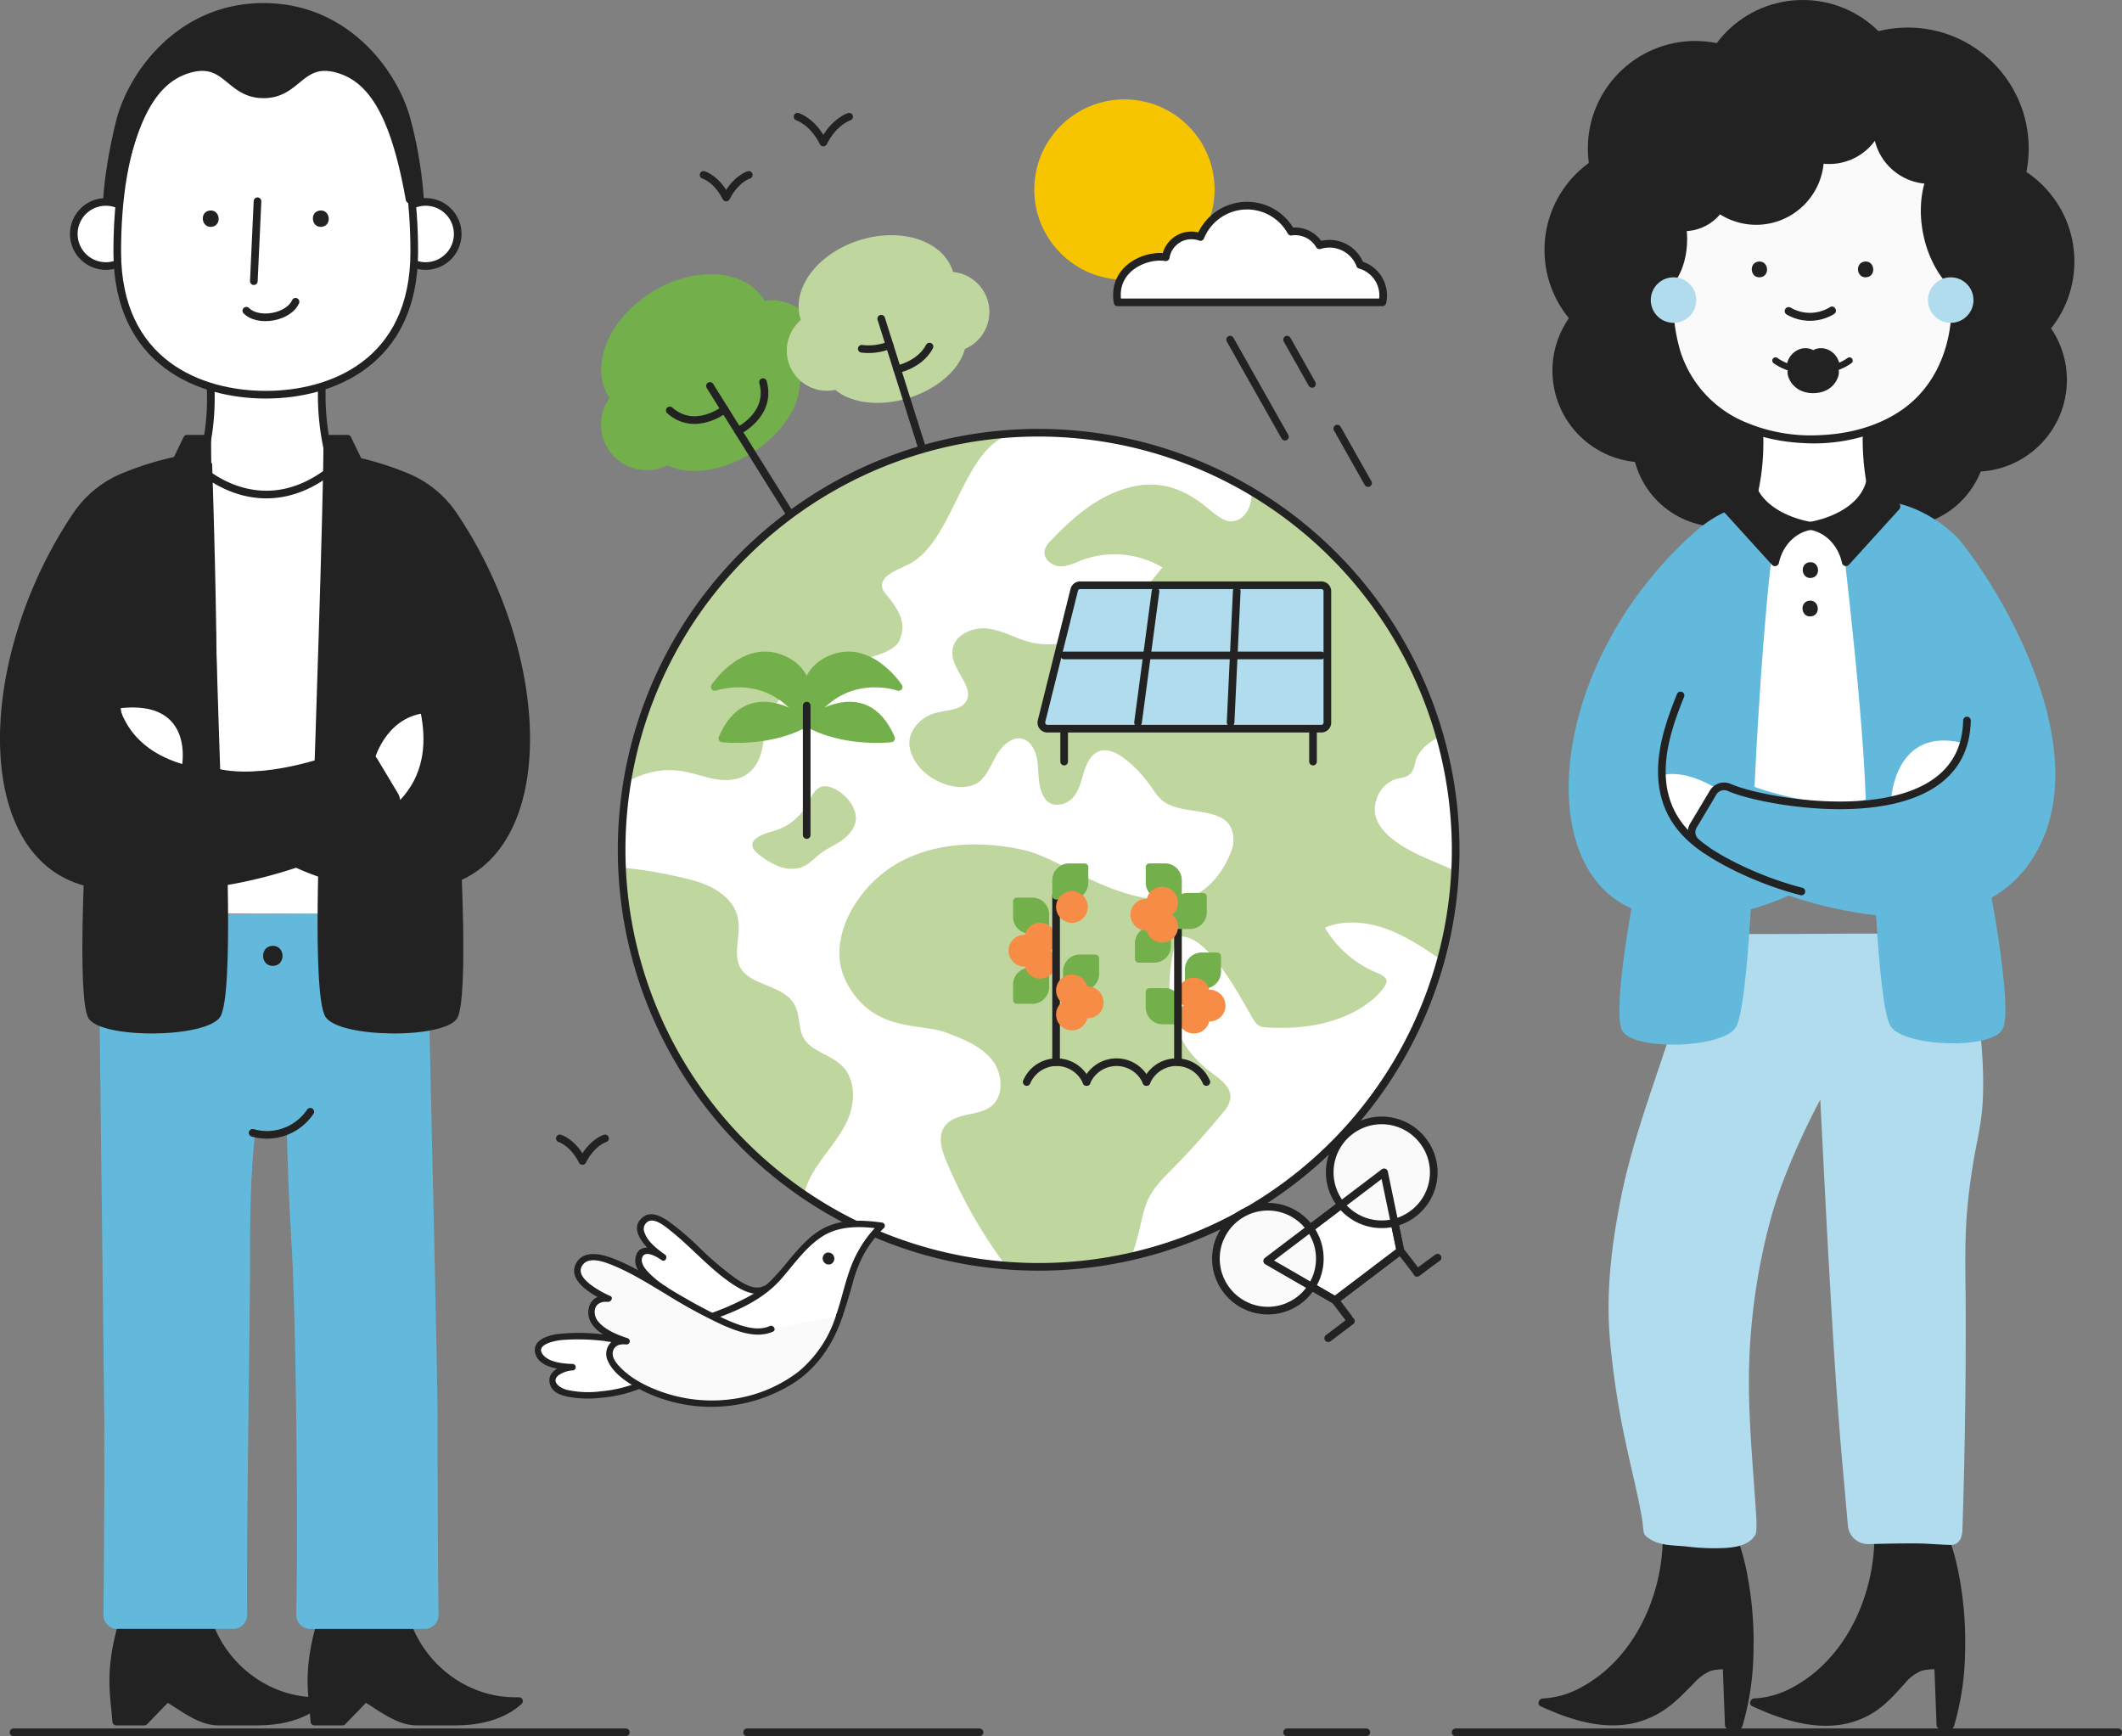 <svg xmlns="http://www.w3.org/2000/svg" xmlns:xlink="http://www.w3.org/1999/xlink" width="555.288" height="454.263" viewBox="0 0 555.288 454.263"><rect x="0" y="0" width="555.288" height="454.263" fill="#808080" stroke="none"/><defs><clipPath id="clip-path"><path id="Path_2700" data-name="Path 2700" d="M277.105,116.92A109.125,109.125,0,1,0,386.24,226.045,109.252,109.252,0,0,0,277.105,116.92Z" transform="translate(-167.98 -116.92)" fill="#fff" stroke="#222" stroke-linecap="round" stroke-linejoin="round" stroke-width="2"></path></clipPath></defs><g id="Capa_3" transform="translate(-0.005)"><g id="Group_534" data-name="Group 534" transform="translate(0.005 0)"><g id="Group_508" data-name="Group 508" transform="translate(0 1.801)"><path id="Path_2639" data-name="Path 2639" d="M108.456,436.26l-21.769,1.791c-3.922,13.1-2.227,19.445-1.743,26.2h7.35l6-6.188c3.97,2.431,8.657,6.188,13.305,6.188h10.381c11.562,0,16.172-5.181,16.511-5.365-14.351.484-26.611-9.684-30.039-22.631Z" transform="translate(-2.667 -15.602)" fill="#222" stroke="#222" stroke-linecap="round" stroke-linejoin="round" stroke-width="2"></path><path id="Path_2640" data-name="Path 2640" d="M54.9,436.26l-21.769,1.791c-3.922,13.1-2.227,19.445-1.743,26.2h7.35l6-6.188c3.97,2.431,8.657,6.188,13.305,6.188H68.424c11.562,0,16.172-5.181,16.511-5.365-14.351.484-26.611-9.684-30.039-22.631Z" transform="translate(-0.973 -15.602)" fill="#222" stroke="#222" stroke-linecap="round" stroke-linejoin="round" stroke-width="2"></path><path id="Path_2641" data-name="Path 2641" d="M31.555,434.006h30.32a3.645,3.645,0,0,0,3.651-3.67c-.2-23.832.784-77.615.765-95.694-.019-20.568,1.2-28.867,1.3-29.9h8.328c.1,1.036.068,8.657,1.3,29.9,1.046,18.041,1.714,71.775,1.162,95.646a3.64,3.64,0,0,0,3.651,3.728h29.932a3.652,3.652,0,0,0,3.651-3.7c-.194-11.717-.271-43.741-.242-48.457.087-13.538-2.353-109.648-2.353-117.066,0-9.616.31-17.934-21.963-17.934-12.811,0-48.37.271-51.149.542-4.638.455-13.083,3.66-13.083,15.8,0,6.769,1.24,105.106,1.327,118.654.029,4.716-.048,36.74-.242,48.457a3.639,3.639,0,0,0,3.651,3.7Z" transform="translate(-0.853 -9.61)" fill="#62b9dc"></path><path id="Path_2642" data-name="Path 2642" d="M68.27,305.91a13.665,13.665,0,0,0,15.087-5.52" transform="translate(-2.164 -11.304)" fill="none" stroke="#222" stroke-linecap="round" stroke-linejoin="round" stroke-width="2"></path><path id="Path_2643" data-name="Path 2643" d="M73.647,255.56c-3.38,0-3.389,5.249,0,5.249S77.036,255.56,73.647,255.56Z" transform="translate(-2.254 -9.886)" fill="#222"></path><path id="Path_2644" data-name="Path 2644" d="M88.769,125.957a65.807,65.807,0,0,1-2.847-20.617H56.851a63.039,63.039,0,0,1-2.711,20.617V242.373H92.671L88.759,125.957Z" transform="translate(-1.717 -5.133)" fill="#fff"></path><path id="Path_2645" data-name="Path 2645" d="M59.639,218.18s2.4,49.145-1.317,54.8-31.637,5.82-34.542.184-.746-44.3-.746-44.3Z" transform="translate(-0.709 -8.703)" fill="#222"></path><path id="Path_2646" data-name="Path 2646" d="M86.585,218.18s-2.4,49.145,1.317,54.8,31.637,5.82,34.542.184.746-44.3.746-44.3Z" transform="translate(-2.72 -8.703)" fill="#222"></path><path id="Path_2647" data-name="Path 2647" d="M86.959,105.34a65.807,65.807,0,0,0,2.847,20.617" transform="translate(-2.754 -5.133)" fill="none" stroke="#222" stroke-linecap="round" stroke-linejoin="round" stroke-width="2"></path><path id="Path_2648" data-name="Path 2648" d="M56.861,105.34a63.039,63.039,0,0,1-2.711,20.617s15.8,15.242,34.619,0" transform="translate(-1.718 -5.133)" fill="none" stroke="#222" stroke-linecap="round" stroke-linejoin="round" stroke-width="2"></path><path id="Path_2649" data-name="Path 2649" d="M19.213,138.107a28.518,28.518,0,0,1,13.1-10.516,80.758,80.758,0,0,1,15.378-4.561l.087,1.578a17.714,17.714,0,0,1,1.966-.329,10.594,10.594,0,0,1,5.19.649c.194.077.387.145.581.223.523,15.881,1.724,57.24,1,79.764,12.511,3.176,30.165-3.457,30.165-3.457l4.338-78.428a80.758,80.758,0,0,1,15.378,4.561,28.518,28.518,0,0,1,13.1,10.516c26.988,40.052,26.737,95.713-8.425,98.463-16.269,2.808-33.583-5.636-33.583-5.636-8.405,2.779-22.331,6.42-35.791,5.7a46.285,46.285,0,0,1-14.061-.068c-35.161-2.75-35.413-58.422-8.425-98.463Z" transform="translate(-0.005 -5.693)" fill="#222"></path><path id="Path_2650" data-name="Path 2650" d="M55.638,118.54h-5.3L43.93,131.807,58.184,210.2s-2.615-76-2.556-91.656Z" transform="translate(-1.394 -5.551)" fill="#222" stroke="#222" stroke-linecap="round" stroke-linejoin="round" stroke-width="2"></path><path id="Path_2651" data-name="Path 2651" d="M88.357,118.54h5.3l6.411,13.267-8.5,78.389H85.81s2.615-76,2.556-91.656Z" transform="translate(-2.719 -5.551)" fill="#222" stroke="#222" stroke-linecap="round" stroke-linejoin="round" stroke-width="2"></path><path id="Path_2652" data-name="Path 2652" d="M101.1,205.22s2.7-11.2,13.228-12.55c0,0,2.3,16.956-6.043,23.3L101.1,205.21Z" transform="translate(-3.203 -7.896)" fill="#fff"></path><path id="Path_2653" data-name="Path 2653" d="M103.13,220.272c18.225-11.872,11.349-30.813,6.875-41.872" transform="translate(-3.267 -7.445)" fill="none" stroke="#222" stroke-linecap="round" stroke-linejoin="round" stroke-width="2"></path><path id="Path_2654" data-name="Path 2654" d="M48.637,206.547S52.1,189.233,32.62,191.324C32.62,191.324,33.385,203.371,48.637,206.547Z" transform="translate(-1.037 -7.848)" fill="#fff"></path><path id="Path_2655" data-name="Path 2655" d="M74.9,231.573c12.676-3.234,24.906-9.781,28.77-13.6a3.485,3.485,0,0,0,.533-4.27l-5.355-8.938a3.473,3.473,0,0,0-4.4-1.394c-9.906,4.464-67.544,16.888-64.464-24.984" transform="translate(-0.95 -7.444)" fill="none" stroke="#222" stroke-linecap="round" stroke-linejoin="round" stroke-width="2"></path><path id="Path_2656" data-name="Path 2656" d="M111.95,70.79a8.488,8.488,0,0,0,2.983.542,8.386,8.386,0,1,0,0-16.772,8.2,8.2,0,0,0-2.547.4" transform="translate(-3.546 -3.527)" fill="#fff" stroke="#222" stroke-linecap="round" stroke-linejoin="round" stroke-width="2"></path><path id="Path_2657" data-name="Path 2657" d="M31.319,70.79a8.488,8.488,0,0,1-2.983.542,8.386,8.386,0,1,1,0-16.772,8.2,8.2,0,0,1,2.547.4" transform="translate(-0.636 -3.527)" fill="#fff" stroke="#222" stroke-linecap="round" stroke-linejoin="round" stroke-width="2"></path><path id="Path_2658" data-name="Path 2658" d="M70.551,9.37c32.188,0,38.861,30.8,38.861,56.814,0,29.1-21.75,37.389-38.861,37.389S31.69,95.283,31.69,66.184c0-26.01,6.672-56.814,38.861-56.814Z" transform="translate(-1.007 -2.098)" fill="#fff" stroke="#222" stroke-linecap="round" stroke-linejoin="round" stroke-width="2"></path><path id="Path_2659" data-name="Path 2659" d="M86.361,56.889c2.731-.349,3.283,3.9.542,4.251S83.621,57.238,86.361,56.889Z" transform="translate(-2.68 -3.6)" fill="#222"></path><path id="Path_2660" data-name="Path 2660" d="M56.611,56.889c2.731-.349,3.283,3.9.542,4.251S53.871,57.238,56.611,56.889Z" transform="translate(-1.739 -3.6)" fill="#222"></path><line id="Line_663" data-name="Line 663" x1="0.959" y2="20.917" transform="translate(66.425 50.849)" fill="none" stroke="#222" stroke-linecap="round" stroke-linejoin="round" stroke-width="2"></line><path id="Path_2661" data-name="Path 2661" d="M66.57,83.883c1.356,1.4,4.038,2.072,6.933,1.549s5.181-2.1,5.946-3.893" transform="translate(-2.111 -4.381)" fill="none" stroke="#222" stroke-linecap="round" stroke-linejoin="round" stroke-width="2"></path><path id="Path_2662" data-name="Path 2662" d="M107.542,32.141C104.511,19.707,91.816,1.86,69.883,1.86S35.254,19.707,32.223,32.141,28.94,52.225,28.94,52.225h2.731C35.292,31.908,40.609,21.276,49.886,18.3c10.4-3.331,10.759,6.44,20,6.44s9.6-9.771,20-6.44c9.267,2.973,14.584,13.606,18.215,33.922h2.731a109.257,109.257,0,0,0-3.283-20.084Z" transform="translate(-0.92 -1.86)" fill="#222" stroke="#222" stroke-linecap="round" stroke-linejoin="round" stroke-width="2"></path></g><g id="Group_514" data-name="Group 514" transform="translate(402.602)"><circle id="Ellipse_171" data-name="Ellipse 171" cx="24.006" cy="24.006" r="24.006" transform="translate(90.253 75.397)" fill="#222"></circle><circle id="Ellipse_172" data-name="Ellipse 172" cx="22.921" cy="22.921" r="22.921" transform="translate(71.477 92.004)" fill="#222"></circle><circle id="Ellipse_173" data-name="Ellipse 173" cx="24.006" cy="24.006" r="24.006" transform="translate(3.643 72.976)" fill="#222"></circle><circle id="Ellipse_174" data-name="Ellipse 174" cx="22.921" cy="22.921" r="22.921" transform="translate(24.462 92.004)" fill="#222"></circle><path id="Path_2663" data-name="Path 2663" d="M506.149,137.311a63.487,63.487,0,0,1-2.74-19.881H475.365a60.91,60.91,0,0,1-2.615,19.881l15.891,7.553Z" transform="translate(-417.561 -3.715)" fill="#fff"></path><circle id="Ellipse_175" data-name="Ellipse 175" cx="28.121" cy="28.121" r="28.121" transform="translate(41.031)" fill="#222"></circle><circle id="Ellipse_176" data-name="Ellipse 176" cx="28.121" cy="28.121" r="28.121" transform="translate(12.91 10.72)" fill="#222"></circle><circle id="Ellipse_177" data-name="Ellipse 177" cx="31.637" cy="31.637" r="31.637" transform="translate(64.998 7.205)" fill="#222"></circle><circle id="Ellipse_178" data-name="Ellipse 178" cx="28.121" cy="28.121" r="28.121" transform="translate(83.988 40.303)" fill="#222"></circle><circle id="Ellipse_179" data-name="Ellipse 179" cx="28.121" cy="28.121" r="28.121" transform="translate(1.561 37.282)" fill="#222"></circle><g id="Group_509" data-name="Group 509" transform="translate(0 400.487)"><path id="Path_2664" data-name="Path 2664" d="M449.4,414.69h16.966c5.394,13.809,6.159,35.646,1.733,49.735h-2.45l-.581-15.581h0c-4.271-.155-5.907.077-10.8,5.365-9.161,9.906-19.6,12.608-37.389,4.387,15.077-.445,32.8-19.038,32.518-43.906Z" transform="translate(-415.794 -413.606)" fill="#222"></path><path id="Path_2665" data-name="Path 2665" d="M449.362,415.749h16.966l-1.046-.8a70.636,70.636,0,0,1,4.145,18.748,92.6,92.6,0,0,1-.242,20.19,59.492,59.492,0,0,1-2.169,10.226l1.046-.8h-2.45l1.085,1.085q-.291-7.786-.581-15.581a1.108,1.108,0,0,0-1.085-1.085c-2.731-.1-5.181.165-7.437,1.821-3,2.2-5.22,5.287-8.115,7.631a23.141,23.141,0,0,1-17.818,4.939,50.032,50.032,0,0,1-14.264-4.484l-.552,2.034c6.885-.242,13.238-3.748,18.263-8.289a47.138,47.138,0,0,0,13.083-20.965,51.833,51.833,0,0,0,2.266-15.736,1.09,1.09,0,0,0-2.179,0c.126,15.6-7.369,32.586-21.691,40.071a22.911,22.911,0,0,1-9.732,2.74c-1,.039-1.588,1.549-.552,2.034,7.185,3.3,15.194,5.994,23.192,4.648a23.612,23.612,0,0,0,8.744-3.418c3.118-1.995,5.549-4.619,8.144-7.224a12.439,12.439,0,0,1,4.4-3.254,11.685,11.685,0,0,1,4.261-.358l-1.085-1.085q.291,7.786.581,15.581a1.1,1.1,0,0,0,1.085,1.085h2.45a1.1,1.1,0,0,0,1.046-.8A71.8,71.8,0,0,0,472,445.352a93.778,93.778,0,0,0-1.685-20.617,62.219,62.219,0,0,0-2.934-10.362,1.128,1.128,0,0,0-1.046-.8H449.372a1.09,1.09,0,0,0,0,2.179Z" transform="translate(-415.758 -413.57)" fill="#222"></path></g><g id="Group_510" data-name="Group 510" transform="translate(55.371 400.487)"><path id="Path_2666" data-name="Path 2666" d="M506.578,414.69h16.966c5.394,13.809,6.159,35.646,1.733,49.735h-2.45l-.581-15.581h0c-4.27-.155-6.236-.068-10.8,5.365-8.677,10.332-19.6,12.608-37.389,4.387C489.137,458.15,506.859,439.558,506.578,414.69Z" transform="translate(-472.974 -413.605)" fill="#222"></path><path id="Path_2667" data-name="Path 2667" d="M506.542,415.749h16.966l-1.046-.8a70.641,70.641,0,0,1,4.145,18.748,92.6,92.6,0,0,1-.242,20.19,59.5,59.5,0,0,1-2.169,10.226l1.046-.8h-2.45l1.085,1.085q-.29-7.786-.581-15.581a1.109,1.109,0,0,0-1.085-1.085c-2.837-.107-5.4.116-7.737,1.879-2.973,2.237-5,5.481-7.853,7.863a22.284,22.284,0,0,1-17.818,4.706,52.591,52.591,0,0,1-14.225-4.551l-.552,2.034c6.885-.242,13.238-3.748,18.263-8.289A47.137,47.137,0,0,0,505.371,430.4a51.831,51.831,0,0,0,2.266-15.736,1.09,1.09,0,0,0-2.179,0c.126,15.6-7.369,32.586-21.691,40.071a22.911,22.911,0,0,1-9.732,2.74c-1,.039-1.588,1.549-.552,2.034,7.195,3.3,15.213,6.052,23.231,4.832a22.479,22.479,0,0,0,8.725-3.312c3.07-1.975,5.365-4.59,7.8-7.272a11.62,11.62,0,0,1,4.532-3.505,12.322,12.322,0,0,1,4.454-.339l-1.085-1.085q.29,7.786.581,15.581a1.1,1.1,0,0,0,1.085,1.085h2.45a1.1,1.1,0,0,0,1.046-.8,71.8,71.8,0,0,0,2.886-19.338,93.776,93.776,0,0,0-1.685-20.617,62.206,62.206,0,0,0-2.934-10.362,1.128,1.128,0,0,0-1.046-.8H506.552a1.09,1.09,0,0,0,0,2.179Z" transform="translate(-472.939 -413.57)" fill="#222"></path></g><path id="Path_2668" data-name="Path 2668" d="M500.52,413.03c.106.339.184.31,0,0Z" transform="translate(-418.44 -13.066)" fill="#fadc66"></path><path id="Path_2669" data-name="Path 2669" d="M517.321,252.367c-14.225-.232-28.48,0-42.7,0h-7.669c-.687,0-2.45.029-4.193.058a5.8,5.8,0,0,0-5.51,4.28c-1.3,4.8-3.641,13.15-6.5,21.963C446.214,292.68,440.9,306.634,438,321.033c-2.45,12.211-3.98,24.258-3.021,36.711a222.443,222.443,0,0,0,4.358,28.46c1.356,6.459,3.06,12.879,4.145,19.4.184,1.133.213,2.324.445,3.438.155.7,1,1.317,1.917,1.83,2.934,1.646,6.149,1.394,9.422,1.772a58.75,58.75,0,0,0,9.413.387c2.566-.116,5.578-.474,7.5-2.3a6.264,6.264,0,0,0,1.1-1.5c-.242.407-.019-.261.029-.223.019-.242.048-.552.048-.639v-.029a34.29,34.29,0,0,0-.039-3.864c-.62-9.713-1.52-19.4-1.811-29.128a163.887,163.887,0,0,1,5.713-48.815c4.038-14.6,12.87-30.833,12.87-30.833s1.453,29.119,2.14,41.194c1,17.75,2.014,35.52,3.573,53.231.184,2.111,1,11.252,1.52,17.072a5.268,5.268,0,0,0,5.394,4.8c4.687-.126,11.456-.261,14.642-.126,2.237.1,4.493.281,6.73.339,2.314.058,3.108-1.85,3.186-3.844q.218-6.115.358-12.23.581-22.805.513-45.61c-.039-8.735-.368-17.45.407-26.165.387-4.4.978-8.783,1.733-13.131.736-4.222,1.724-8.386,2.13-12.657,1.036-10.8-.474-32.779-6.633-41.921a10.455,10.455,0,0,0-8.464-4.29Z" transform="translate(-416.357 -7.98)" fill="#b0dced"></path><path id="Path_2670" data-name="Path 2670" d="M472.907,223.62s-1.278,46.869-4.871,52.33-26.921,6.149-29.719.717,3.486-37.544,3.486-37.544l31.1-15.494Z" transform="translate(-416.449 -7.074)" fill="#62b9dc"></path><path id="Path_2671" data-name="Path 2671" d="M505.87,223.24s1.327,46.869,4.871,52.33,26.572,6.188,29.332.755-3.486-37.544-3.486-37.544L505.87,223.25Z" transform="translate(-418.609 -7.062)" fill="#62b9dc"></path><path id="Path_2672" data-name="Path 2672" d="M508.168,135.728a10.319,10.319,0,0,0-5.006.62,43.215,43.215,0,0,1-17.837,3.418c-5.481-.145-11.62-4.58-16.85-2.934a31.474,31.474,0,0,0-10.575,5.82c-42.482,36.672-44.787,98.6-8.9,101.407,15.7,2.711,32.4-5.442,32.4-5.442,15.019,4.968,48.283,12.821,63.147-8.57,18.738-26.959-6.527-69.751-17.876-83.86-3.68-4.58-11.795-9.761-18.5-10.468Z" transform="translate(-416.016 -4.291)" fill="#62b9dc"></path><g id="Group_511" data-name="Group 511" transform="translate(33.135 22.999)"><path id="Path_2673" data-name="Path 2673" d="M488.575,24.84c31.055,0,37.485,29.709,37.485,54.8,0,28.073-20.975,36.072-37.485,36.072S451.09,107.722,451.09,79.64c0-25.09,6.44-54.8,37.485-54.8Z" transform="translate(-450.011 -23.784)" fill="#fafafa"></path><path id="Path_2674" data-name="Path 2674" d="M488.54,25.861c9.054.029,17.789,2.866,24.044,9.616,5.694,6.139,8.686,14.3,10.381,22.379a94.279,94.279,0,0,1,1.733,13.17,80,80,0,0,1-.058,14.448c-1.036,8.861-5.123,17.179-12.521,22.389-6.13,4.319-13.635,6.343-21.062,6.711a43.916,43.916,0,0,1-21.391-3.941,29.91,29.91,0,0,1-15.7-17.944,47.409,47.409,0,0,1-1.859-15.339,114.138,114.138,0,0,1,.92-13.238c1.1-8.386,3.312-16.927,7.95-24.1A30.229,30.229,0,0,1,481.026,26.52a41.61,41.61,0,0,1,7.515-.658,1.051,1.051,0,0,0,0-2.1c-9.4.029-18.564,2.963-25.178,9.858-6.1,6.362-9.4,14.9-11.223,23.4a97.418,97.418,0,0,0-1.869,14.012,78.257,78.257,0,0,0,.145,15.136c1.2,9.229,5.462,17.673,13.063,23.221,6.43,4.677,14.438,6.846,22.3,7.272a46.235,46.235,0,0,0,22.689-4.212,31.952,31.952,0,0,0,16.52-18.767,48.136,48.136,0,0,0,2.082-16.056,117.455,117.455,0,0,0-.968-13.809c-1.172-8.822-3.5-17.828-8.483-25.313a32.33,32.33,0,0,0-21.314-14.07,44.436,44.436,0,0,0-7.766-.678,1.051,1.051,0,0,0,0,2.1Z" transform="translate(-449.976 -23.75)" fill="#222"></path></g><path id="Path_2675" data-name="Path 2675" d="M503.823,70.679c2.634-.339,3.167,3.757.523,4.1S501.18,71.018,503.823,70.679Z" transform="translate(-418.489 -2.235)" fill="#222"></path><path id="Path_2676" data-name="Path 2676" d="M475.123,70.679c2.634-.339,3.167,3.757.523,4.1S472.48,71.018,475.123,70.679Z" transform="translate(-417.581 -2.235)" fill="#222"></path><path id="Path_2677" data-name="Path 2677" d="M490.012,100.627a14.461,14.461,0,0,0,9.877-2.489.871.871,0,0,0,.3-1.162.851.851,0,0,0-1.162-.3A13.034,13.034,0,0,1,490,98.942a.86.86,0,0,0-.852.852.873.873,0,0,0,.852.852h0Z" transform="translate(-418.08 -3.054)" fill="#222"></path><path id="Path_2678" data-name="Path 2678" d="M489.223,98.932a13.034,13.034,0,0,1-9.025-2.266.856.856,0,0,0-1.162.3.871.871,0,0,0,.3,1.162,14.423,14.423,0,0,0,9.877,2.489.88.88,0,0,0,.852-.852.86.86,0,0,0-.852-.852h0Z" transform="translate(-417.757 -3.054)" fill="#222"></path><path id="Path_2679" data-name="Path 2679" d="M483.122,99.88a3.257,3.257,0,0,1,.039-2.556,5.209,5.209,0,0,1,3.38-3.089,4.436,4.436,0,0,1,2.915.194,1.506,1.506,0,0,1,.271.155v-.019l.039.039.039-.039v.019c.087-.048.174-.107.271-.155a4.436,4.436,0,0,1,2.915-.194,5.187,5.187,0,0,1,3.38,3.089,3.257,3.257,0,0,1,.039,2.556c.474,1.181-1.094,5.965-6.643,5.965s-7.127-4.774-6.643-5.965Z" transform="translate(-417.882 -2.976)" fill="#222"></path><path id="Path_2680" data-name="Path 2680" d="M504.409,117.42a63.485,63.485,0,0,0,2.74,19.881" transform="translate(-418.562 -3.714)" fill="none" stroke="#222" stroke-linecap="round" stroke-linejoin="round" stroke-width="2"></path><path id="Path_2681" data-name="Path 2681" d="M475.365,117.42A60.91,60.91,0,0,1,472.75,137.3" transform="translate(-417.561 -3.714)" fill="none" stroke="#222" stroke-linecap="round" stroke-linejoin="round" stroke-width="2"></path><path id="Path_2682" data-name="Path 2682" d="M474.13,210.157s2.237-51.033,6.585-75.387H495.85s6.507,51.449,7.389,78.718c-12.076,3.06-29.1-3.331-29.1-3.331Z" transform="translate(-417.605 -4.263)" fill="#fff"></path><g id="Group_512" data-name="Group 512" transform="translate(70.121 124.968)"><path id="Path_2683" data-name="Path 2683" d="M504.879,130.16h3.67l3.147,6.517-13.189,14.535s-1.646-8.4-9.277-9.48c0,0,13.625-2.363,15.649-11.572Z" transform="translate(-488.204 -129.085)" fill="#222"></path><path id="Path_2684" data-name="Path 2684" d="M504.845,131.171h3.67c-.3-.174-.61-.349-.91-.523,1.046,2.169,2.1,4.348,3.147,6.517l.165-1.278q-5.752,6.333-11.514,12.676c-.562.62-1.123,1.24-1.685,1.85l1.762.465c-1-4.968-4.91-9.413-10-10.216v2.024c6.682-1.172,14.719-5.171,16.385-12.308.31-1.317-1.724-1.879-2.024-.562-1.5,6.42-8.957,9.79-14.913,10.846a1.056,1.056,0,0,0,0,2.024c4.435.688,7.669,4.425,8.541,8.744a1.064,1.064,0,0,0,1.762.465q5.752-6.333,11.514-12.676c.562-.62,1.123-1.24,1.685-1.85a1.1,1.1,0,0,0,.165-1.278c-1.046-2.169-2.1-4.348-3.147-6.517a1.033,1.033,0,0,0-.91-.523h-3.67a1.051,1.051,0,0,0,0,2.1Z" transform="translate(-488.17 -129.05)" fill="#222"></path></g><g id="Group_513" data-name="Group 513" transform="translate(47.639 124.987)"><path id="Path_2685" data-name="Path 2685" d="M472.847,130.16h-3.67l-3.147,6.517,13.189,14.535s1.646-8.4,9.277-9.48c0,0-13.625-2.363-15.649-11.572Z" transform="translate(-464.988 -129.104)" fill="#222"></path><path id="Path_2686" data-name="Path 2686" d="M472.813,129.07h-3.67a1.033,1.033,0,0,0-.91.523c-1.046,2.169-2.1,4.348-3.147,6.517a1.1,1.1,0,0,0,.165,1.278q5.752,6.333,11.514,12.676l1.685,1.85a1.064,1.064,0,0,0,1.762-.465c.862-4.319,4.1-8.047,8.541-8.744a1.056,1.056,0,0,0,0-2.024c-5.955-1.046-13.422-4.416-14.913-10.846-.31-1.317-2.334-.755-2.024.562,1.666,7.137,9.7,11.136,16.385,12.308v-2.024c-5.094.794-9.015,5.239-10,10.216l1.762-.465q-5.752-6.333-11.514-12.676l-1.685-1.85.165,1.278c1.046-2.169,2.1-4.348,3.147-6.517l-.91.523h3.67a1.051,1.051,0,0,0,0-2.1Z" transform="translate(-464.954 -129.07)" fill="#222"></path></g><path id="Path_2687" data-name="Path 2687" d="M464.109,213.391s-7.941-5.51-14.729-4c0,0,0,11.892,7.36,15.019l7.36-11.02Z" transform="translate(-416.822 -6.616)" fill="#fff"></path><path id="Path_2688" data-name="Path 2688" d="M460.613,228.291c-17.586-11.456-10.952-29.729-6.633-40.391" transform="translate(-416.813 -5.944)" fill="none" stroke="#222" stroke-linecap="round" stroke-linejoin="round" stroke-width="2"></path><path id="Path_2689" data-name="Path 2689" d="M511.14,214.731s1.259-18.157,18.38-14.051C529.52,200.68,526.082,213.1,511.14,214.731Z" transform="translate(-418.776 -6.329)" fill="#fff"></path><path id="Path_2690" data-name="Path 2690" d="M485.861,239.409c-12.23-3.118-24.025-9.442-27.753-13.121a3.355,3.355,0,0,1-.513-4.116l5.161-8.628A3.351,3.351,0,0,1,467,212.2c9.558,4.309,61.569,13.489,62.179-17.518" transform="translate(-417.067 -6.159)" fill="none" stroke="#222" stroke-linecap="round" stroke-linejoin="round" stroke-width="2"></path><path id="Path_2691" data-name="Path 2691" d="M488.9,151.919c2.634-.339,3.167,3.757.523,4.1S486.26,152.258,488.9,151.919Z" transform="translate(-418.017 -4.805)" fill="#222"></path><path id="Path_2692" data-name="Path 2692" d="M488.833,162.309c2.634-.339,3.167,3.757.523,4.1S486.19,162.648,488.833,162.309Z" transform="translate(-418.015 -5.134)" fill="#222"></path><path id="Path_2693" data-name="Path 2693" d="M482.774,84.9a12.159,12.159,0,0,0,12.424-.116c1.143-.707.087-2.518-1.056-1.8a10.008,10.008,0,0,1-10.313.116,1.044,1.044,0,0,0-1.056,1.8Z" transform="translate(-417.863 -2.62)" fill="#222"></path><circle id="Ellipse_180" data-name="Ellipse 180" cx="12.395" cy="12.395" r="12.395" transform="translate(25.634 35.704)" fill="#222"></circle><circle id="Ellipse_181" data-name="Ellipse 181" cx="14.787" cy="14.787" r="14.787" transform="translate(61.289 13.334)" fill="#222"></circle><circle id="Ellipse_182" data-name="Ellipse 182" cx="14.787" cy="14.787" r="14.787" transform="translate(87.59 18.525)" fill="#222"></circle><ellipse id="Ellipse_183" data-name="Ellipse 183" cx="14.787" cy="21.624" rx="14.787" ry="21.624" transform="matrix(0.98, -0.201, 0.201, 0.98, 96.337, 40.14)" fill="#222"></ellipse><path id="Path_2694" data-name="Path 2694" d="M448.041,49.67c-.01,5.161-.407,10.429-.968,16.026-.232,2.314-.533,4.609-.755,6.924-.029.281-.048.513-.077.707.039.436.068,1.036.107,1.879.058,1.249.126,2.489.194,3.738,5.036-.213,9.074-6.73,9.074-14.768,0-7.224-3.263-13.218-7.573-14.516Z" transform="translate(-416.723 -1.571)" fill="#222"></path><circle id="Ellipse_184" data-name="Ellipse 184" cx="17.74" cy="17.74" r="17.74" transform="translate(39.211 23.338)" fill="#222"></circle><circle id="Ellipse_185" data-name="Ellipse 185" cx="5.955" cy="5.955" r="5.955" transform="translate(29.372 72.56)" fill="#b0dced"></circle><circle id="Ellipse_186" data-name="Ellipse 186" cx="5.955" cy="5.955" r="5.955" transform="translate(101.912 72.56)" fill="#b0dced"></circle></g><line id="Line_664" data-name="Line 664" x2="160.245" transform="translate(3.53 453.263)" fill="none" stroke="#222" stroke-linecap="round" stroke-linejoin="round" stroke-width="2"></line><line id="Line_665" data-name="Line 665" x2="60.823" transform="translate(195.499 453.263)" fill="none" stroke="#222" stroke-linecap="round" stroke-linejoin="round" stroke-width="2"></line><line id="Line_666" data-name="Line 666" x2="20.733" transform="translate(336.803 453.263)" fill="none" stroke="#222" stroke-linecap="round" stroke-linejoin="round" stroke-width="2"></line><line id="Line_667" data-name="Line 667" x2="173.376" transform="translate(380.912 453.263)" fill="none" stroke="#222" stroke-linecap="round" stroke-linejoin="round" stroke-width="2"></line><g id="Group_516" data-name="Group 516" transform="translate(162.661 113.221)"><path id="Path_2695" data-name="Path 2695" d="M277.105,116.92A109.125,109.125,0,1,0,386.24,226.045,109.252,109.252,0,0,0,277.105,116.92Z" transform="translate(-167.98 -116.92)" fill="#fff"></path><g id="Group_515" data-name="Group 515" clip-path="url(#clip-path)"><path id="Path_2696" data-name="Path 2696" d="M318.464,112.72c8.938,3.012,14.632,12,16.288,17.053s-1.278,10.913-5.965,10.41c-2.431-.261-5.6-3.438-7.582-4.881-7.515-5.471-13.925-5.684-20.907-3.167s-12.686,7.64-17.8,13.015a4.692,4.692,0,0,0-1.453,2.3c-.329,1.85,1.656,3.428,3.535,3.515s3.641-.823,5.394-1.5a25.053,25.053,0,0,1,22.156,2.179C307.58,157.284,302.951,163,297,167.113s-13.528,6.488-20.529,4.658c-3.68-.959-7.059-3.031-10.836-3.5s-8.357,1.549-8.706,5.336c-.436,4.745,5.878,9.093,3.612,13.3-1.627,3.012-5.994,2.547-9.209,3.689-3.254,1.152-6.12,4.513-5.626,7.931.978,6.827,10.09,11.785,15.91,9.732,2.983-1.056,4.2-4.571,5.762-7.331s4.329-5.549,7.408-4.813c2.983.707,4.251,4.251,4.5,7.311s.087,6.42,2,8.822c1.53,1.888,4.774,1.191,6.362-.649s2.063-4.358,2.789-6.682,2-4.764,4.309-5.549c2.489-.842,5.152.571,7.224,2.189a32.5,32.5,0,0,1,6.449,6.74c1.288,1.811,2.489,3.844,4.464,4.871,4.435,2.285,10.371,1.385,14.642,3.961,2.547,1.54,3.428,5,2.711,7.882s-5.694,14.642-16.753,14.429c-16.8-.32-28.8-11.117-38.773-13.3-11.272-2.469-23.715-1.966-33.505,4.154s-17.392,19.416-12.114,29.68c6.73,13.083,18.99,10.478,25.7,12.976,4.59,1.714,9.422,3.593,12.453,7.437s3.3,10.323-.755,13.073c-3.66,2.489-9.616,1.385-11.882,5.181-1.433,2.392-.474,5.452.591,8.037a128.458,128.458,0,0,0,26.669,40.507l17.159-6.585a67.147,67.147,0,0,0,5.791-15.436c.717-2.983,1.24-6.062,2.634-8.793,1.5-2.934,3.9-5.278,6.217-7.621q6.943-7.045,13.2-14.709a6.824,6.824,0,0,0,1.782-3.312c.339-2.789-2.547-4.726-4.8-6.411-5.365-4.019-15.474-13.586-9.093-36.285,7.534-2.063,15.533,12.4,20.345,20.917.61,1.085,1.327,2.3,2.537,2.6,23.7,1.917,32.334-10.516,31.908-11.63-.32-.833-1.259-1.22-2.092-1.559a29.08,29.08,0,0,1-13.7-11.572,1.118,1.118,0,0,1-.232-.9,1.1,1.1,0,0,1,.7-.533c5.2-1.956,11.1-1.3,16.3.658s9.848,5.123,14.429,8.26c2.866,1.956,10.759,8.163,9.4,11.349l8.357-24.258c-6.168-6.091-15.271-9.955-19.425-11.708-5.51-2.324-19.522-7.824-16.385-17.276a8.656,8.656,0,0,1,4.948-5.549c1.453-.513,3.254-.436,4.251-1.607a6.933,6.933,0,0,0,1.007-2.789c.959-3.467,4.251-5.733,7.485-7.3s8.444-3.825,12.792-10.362l-52.34-80.316L318.474,112.7Z" transform="translate(-169.859 -116.526)" fill="#bfd69f" stroke="#bfd69f" stroke-miterlimit="10" stroke-width="1"></path><path id="Path_2697" data-name="Path 2697" d="M265.39,117.426l-36.624-2.876L159.78,193.017,170.326,207c9.306-4.484,15.852-1.414,20.278-.358s12.87,2.053,13.857-10.119c1.695-20.946,32.663-18.719,35.5-25.526,1.346-3.234,1-5.675-2.063-9.887-.9-1.249-2.266-2.285-2.489-3.815-.484-3.36,3.912-4.871,6.972-6.343,11.369-5.471,13.838-28.383,25.352-33.544" transform="translate(-167.721 -116.845)" fill="#bfd69f" stroke="#bfd69f" stroke-miterlimit="10" stroke-width="1"></path><path id="Path_2698" data-name="Path 2698" d="M215.26,326.682c-1.666-4.609.194-9.771,2.857-13.9s6.12-7.747,8.173-12.2,2.314-10.274-1.1-13.79c-3.012-3.089-8.231-3.8-10.3-7.573-1.443-2.634-.881-6.014-2.324-8.647-2.828-5.152-11.4-4.609-14.225-9.761-2.14-3.9.271-8.822-.678-13.179-1.152-5.3-6.827-8.25-12.085-9.577-6.672-1.685-18.312-4.038-25.09-2.828l18.273,47.924,36.527,43.528Z" transform="translate(-167.743 -120.652)" fill="#bfd69f" stroke="#bfd69f" stroke-miterlimit="10" stroke-width="1"></path><path id="Path_2699" data-name="Path 2699" d="M218.026,217.56a14.848,14.848,0,0,1-7.824,6.7c-1.9.688-3.99,1.017-5.587,2.256a1.935,1.935,0,0,0-.736.939c-.213.765.378,1.5.968,2.034a17.731,17.731,0,0,0,4.871,3.147,8.628,8.628,0,0,0,5.975.668c2.082-.668,3.564-2.45,5.307-3.757,1.675-1.249,3.631-2.082,5.355-3.273s3.283-2.886,3.525-4.968c.368-3.128-2.5-6.314-5.123-7.65-3.873-1.985-4.9.571-6.74,3.893Z" transform="translate(-169.114 -119.958)" fill="#bfd69f" stroke="#bfd69f" stroke-miterlimit="10" stroke-width="1"></path></g><path id="Path_2701" data-name="Path 2701" d="M277.105,116.92A109.125,109.125,0,1,0,386.24,226.045,109.252,109.252,0,0,0,277.105,116.92Z" transform="translate(-167.98 -116.92)" fill="none" stroke="#222" stroke-linecap="round" stroke-linejoin="round" stroke-width="2"></path></g><g id="Group_521" data-name="Group 521" transform="translate(158.265 62.538)"><g id="Group_518" data-name="Group 518" transform="translate(0 10.211)"><path id="Path_2702" data-name="Path 2702" d="M175.979,111.3c-1.007,3.283-.852,6.469.746,9.025,3.961,6.343,15.184,6.488,25.052.31s14.651-16.317,10.691-22.66c-1.6-2.556-4.4-4.1-7.8-4.619l-28.693,17.934Z" transform="translate(-163.817 -75.702)" fill="#73af4a" stroke="#73af4a" stroke-linecap="round" stroke-linejoin="round" stroke-width="2"></path><path id="Path_2703" data-name="Path 2703" d="M174.327,111.531a13.456,13.456,0,0,1-8.977-5.82c-4.774-7.631.068-19.27,10.826-25.991s23.338-5.985,28.1,1.656a13.418,13.418,0,0,1,1.3,10.613l-31.249,19.542Z" transform="translate(-163.442 -75.125)" fill="#73af4a" stroke="#73af4a" stroke-linecap="round" stroke-linejoin="round" stroke-width="2"></path><circle id="Ellipse_187" data-name="Ellipse 187" cx="10.981" cy="10.981" r="10.981" transform="translate(0 27.332)" fill="#73af4a" stroke="#73af4a" stroke-linecap="round" stroke-linejoin="round" stroke-width="2"></circle><circle id="Ellipse_188" data-name="Ellipse 188" cx="10.981" cy="10.981" r="10.981" transform="translate(32.837 6.812)" fill="#73af4a" stroke="#73af4a" stroke-linecap="round" stroke-linejoin="round" stroke-width="2"></circle><g id="Group_517" data-name="Group 517" transform="translate(17.005 27.235)"><line id="Line_668" data-name="Line 668" x2="20.684" y2="33.089" transform="translate(10.507 0.997)" fill="none" stroke="#222" stroke-linecap="round" stroke-linejoin="round" stroke-width="2"></line><path id="Path_2704" data-name="Path 2704" d="M199.46,116.032s8.89-4.28,6.517-12.782" transform="translate(-181.584 -103.25)" fill="none" stroke="#222" stroke-linecap="round" stroke-linejoin="round" stroke-width="2"></path><path id="Path_2705" data-name="Path 2705" d="M195.341,110.62s-7.747,6.11-14.341.261" transform="translate(-181 -103.483)" fill="none" stroke="#222" stroke-linecap="round" stroke-linejoin="round" stroke-width="2"></path></g></g><g id="Group_520" data-name="Group 520" transform="translate(48.612)"><path id="Path_2706" data-name="Path 2706" d="M225.045,92.351a9.342,9.342,0,0,0-1.336,7.737c1.956,6.178,11.33,8.725,20.946,5.694s15.833-10.507,13.877-16.695a9.3,9.3,0,0,0-5.539-5.568l-27.957,8.831Z" transform="translate(-213.947 -65.18)" fill="#bfd69f" stroke="#bfd69f" stroke-linecap="round" stroke-linejoin="round" stroke-width="2"></path><path id="Path_2707" data-name="Path 2707" d="M223.59,92.149a11.64,11.64,0,0,1-6.265-6.827c-2.353-7.437,4.232-16.152,14.709-19.464s20.868.039,23.221,7.476a11.676,11.676,0,0,1-1.21,9.19L223.59,92.149Z" transform="translate(-213.741 -64.581)" fill="#bfd69f" stroke="#bfd69f" stroke-linecap="round" stroke-linejoin="round" stroke-width="2"></path><circle id="Ellipse_189" data-name="Ellipse 189" cx="9.519" cy="9.519" r="9.519" transform="translate(0 19.676)" fill="#bfd69f" stroke="#bfd69f" stroke-linecap="round" stroke-linejoin="round" stroke-width="2"></circle><circle id="Ellipse_190" data-name="Ellipse 190" cx="9.519" cy="9.519" r="9.519" transform="translate(31.995 9.567)" fill="#bfd69f" stroke="#bfd69f" stroke-linecap="round" stroke-linejoin="round" stroke-width="2"></circle><g id="Group_519" data-name="Group 519" transform="translate(18.631 20.848)"><line id="Line_669" data-name="Line 669" x2="10.584" y2="33.505" transform="translate(5.084)" fill="none" stroke="#222" stroke-linecap="round" stroke-linejoin="round" stroke-width="2"></line><path id="Path_2708" data-name="Path 2708" d="M242.46,99.605s5.965-1.181,8.444-5.965" transform="translate(-233.183 -86.348)" fill="none" stroke="#222" stroke-linecap="round" stroke-linejoin="round" stroke-width="2"></path><path id="Path_2709" data-name="Path 2709" d="M240.143,93.25a14.662,14.662,0,0,1-7.263.959" transform="translate(-232.88 -86.336)" fill="none" stroke="#222" stroke-linecap="round" stroke-linejoin="round" stroke-width="2"></path></g></g></g><g id="Group_523" data-name="Group 523" transform="translate(272.506 153.128)"><line id="Line_670" data-name="Line 670" y2="11.446" transform="translate(5.963 34.697)" fill="none" stroke="#222" stroke-linecap="round" stroke-linejoin="round" stroke-width="2"></line><line id="Line_671" data-name="Line 671" y2="11.446" transform="translate(71.085 34.697)" fill="none" stroke="#222" stroke-linecap="round" stroke-linejoin="round" stroke-width="2"></line><g id="Group_522" data-name="Group 522"><path id="Path_2710" data-name="Path 2710" d="M354.657,158.13h-63.1a1.585,1.585,0,0,0-1.54,1.2l-8.56,34.358a1.607,1.607,0,0,0,.29,1.365,1.583,1.583,0,0,0,1.249.61h71.669a1.583,1.583,0,0,0,1.588-1.588V159.718a1.583,1.583,0,0,0-1.588-1.588Z" transform="translate(-281.412 -158.13)" fill="#b0dced" stroke="#222" stroke-linecap="round" stroke-linejoin="round" stroke-width="2"></path><line id="Line_672" data-name="Line 672" x1="4.58" y2="34.358" transform="translate(25.291 1.588)" fill="none" stroke="#222" stroke-linecap="round" stroke-linejoin="round" stroke-width="2"></line><line id="Line_673" data-name="Line 673" y1="34.367" x2="1.607" transform="translate(49.52 1.52)" fill="none" stroke="#222" stroke-linecap="round" stroke-linejoin="round" stroke-width="2"></line><line id="Line_674" data-name="Line 674" x1="67.282" transform="translate(5.963 18.37)" fill="none" stroke="#222" stroke-linecap="round" stroke-linejoin="round" stroke-width="2"></line></g></g><circle id="Ellipse_191" data-name="Ellipse 191" cx="22.592" cy="22.592" r="22.592" transform="translate(271.651 27.008)" fill="#f7c400" stroke="#f7c400" stroke-linecap="round" stroke-linejoin="round" stroke-width="2"></circle><g id="Group_524" data-name="Group 524" transform="translate(292.289 53.803)"><path id="Path_2711" data-name="Path 2711" d="M365.471,71.064a8.605,8.605,0,0,0-8.037-5.529,8.865,8.865,0,0,0-2.6.4,7.39,7.39,0,0,0-7.088-3.612c-.116.01-.223.039-.339.048a13.166,13.166,0,0,0-23.725,1.4,6.807,6.807,0,0,0-9.074,5.3c-4.968-.862-14.1,2.779-12.608,11.795h69.306a8.3,8.3,0,0,0-5.849-9.8Z" transform="translate(-301.842 -55.561)" fill="#fff" stroke="#222" stroke-linecap="round" stroke-linejoin="round" stroke-width="2"></path><line id="Line_675" data-name="Line 675" x2="14.342" y2="25.4" transform="translate(29.611 35.063)" fill="none" stroke="#222" stroke-linecap="round" stroke-linejoin="round" stroke-width="2"></line><line id="Line_676" data-name="Line 676" x2="8.047" y2="14.264" transform="translate(57.654 58.333)" fill="none" stroke="#222" stroke-linecap="round" stroke-linejoin="round" stroke-width="2"></line><line id="Line_677" data-name="Line 677" x2="6.536" y2="11.582" transform="translate(44.514 35.063)" fill="none" stroke="#222" stroke-linecap="round" stroke-linejoin="round" stroke-width="2"></line></g><g id="Group_525" data-name="Group 525" transform="translate(318.181 293.158)"><path id="Path_2712" data-name="Path 2712" d="M373.03,316.76l4.261,20.539-17.063,12.937-17.8-10.284Z" transform="translate(-329.018 -303.179)" fill="#fff" stroke="#222" stroke-linecap="round" stroke-linejoin="round" stroke-width="2"></path><line id="Line_678" data-name="Line 678" x1="3.515" y1="4.629" transform="translate(31.21 47.058)" fill="none" stroke="#222" stroke-linecap="round" stroke-linejoin="round" stroke-width="2"></line><line id="Line_679" data-name="Line 679" y1="4.503" x2="5.955" transform="translate(29.38 52.49)" fill="none" stroke="#222" stroke-linecap="round" stroke-linejoin="round" stroke-width="2"></line><path id="Path_2713" data-name="Path 2713" d="M378.43,337.97s4.609,5.849,4.406,5.82,5.336-4.038,5.336-4.038" transform="translate(-330.157 -303.85)" fill="none" stroke="#222" stroke-linecap="round" stroke-linejoin="round" stroke-width="2"></path><circle id="Ellipse_192" data-name="Ellipse 192" cx="13.596" cy="13.596" r="13.596" transform="translate(0 22.577)" fill="#fafafa" stroke="#222" stroke-linecap="round" stroke-linejoin="round" stroke-width="2"></circle><path id="Path_2714" data-name="Path 2714" d="M383.762,308.114a13.589,13.589,0,1,0-2.624,19.038,13.5,13.5,0,0,0,2.624-19.038Z" transform="translate(-329.553 -302.735)" fill="#fafafa" stroke="#222" stroke-linecap="round" stroke-linejoin="round" stroke-width="2"></path><path id="Path_2715" data-name="Path 2715" d="M373.03,316.76l4.261,20.539-17.063,12.937-17.8-10.284Z" transform="translate(-329.018 -303.179)" fill="none" stroke="#222" stroke-linecap="round" stroke-linejoin="round" stroke-width="2"></path></g><path id="Path_2716" data-name="Path 2716" d="M201.963,47.26s-3.418,1-5.917,5.917c-2.5-4.919-5.917-5.917-5.917-5.917" transform="translate(-6.019 -1.495)" fill="none" stroke="#222" stroke-linecap="round" stroke-linejoin="round" stroke-width="2"></path><path id="Path_2717" data-name="Path 2717" d="M163.123,307.59s-3.418,1-5.917,5.917c-2.5-4.919-5.917-5.917-5.917-5.917" transform="translate(-4.791 -9.73)" fill="none" stroke="#222" stroke-linecap="round" stroke-linejoin="round" stroke-width="2"></path><path id="Path_2718" data-name="Path 2718" d="M229.029,31.54s-3.9,1.143-6.75,6.75c-2.847-5.617-6.75-6.75-6.75-6.75" transform="translate(-6.823 -0.998)" fill="none" stroke="#222" stroke-linecap="round" stroke-linejoin="round" stroke-width="2"></path><g id="Group_528" data-name="Group 528" transform="translate(263.923 226.908)"><g id="Group_526" data-name="Group 526" transform="translate(0 0)"><path id="Path_2719" data-name="Path 2719" d="M3.389,0H7.437V4.048A3.393,3.393,0,0,1,4.048,7.437H0V3.389A3.393,3.393,0,0,1,3.389,0Z" transform="translate(9.616 34.735) rotate(180)" fill="#73af4a" stroke="#73af4a" stroke-linecap="round" stroke-linejoin="round" stroke-width="2"></path><path id="Path_2720" data-name="Path 2720" d="M0,0H4.048A3.393,3.393,0,0,1,7.437,3.389V7.437H3.389A3.393,3.393,0,0,1,0,4.048V0Z" transform="translate(9.616 16.394) rotate(180)" fill="#73af4a" stroke="#73af4a" stroke-linecap="round" stroke-linejoin="round" stroke-width="2"></path><circle id="Ellipse_193" data-name="Ellipse 193" cx="4.145" cy="4.145" r="4.145" transform="translate(0 17.702)" fill="#f78c46"></circle><circle id="Ellipse_194" data-name="Ellipse 194" cx="4.145" cy="4.145" r="4.145" transform="translate(4.145 20.859)" fill="#f78c46"></circle><circle id="Ellipse_195" data-name="Ellipse 195" cx="4.145" cy="4.145" r="4.145" transform="translate(4.145 14.545)" fill="#f78c46"></circle><line id="Line_680" data-name="Line 680" y1="43.576" transform="translate(12.434 7.437)" fill="none" stroke="#222" stroke-linecap="round" stroke-linejoin="round" stroke-width="2"></line><path id="Path_2721" data-name="Path 2721" d="M291.689,258.95h4.048V263a3.393,3.393,0,0,1-3.389,3.389H288.3v-4.048A3.393,3.393,0,0,1,291.689,258.95Z" transform="translate(-273.048 -235.099)" fill="#73af4a" stroke="#73af4a" stroke-linecap="round" stroke-linejoin="round" stroke-width="2"></path><path id="Path_2722" data-name="Path 2722" d="M288.779,234.33h4.048v4.048a3.393,3.393,0,0,1-3.389,3.389H285.39v-4.048A3.393,3.393,0,0,1,288.779,234.33Z" transform="translate(-272.956 -234.32)" fill="#73af4a" stroke="#73af4a" stroke-linecap="round" stroke-linejoin="round" stroke-width="2"></path><circle id="Ellipse_196" data-name="Ellipse 196" cx="4.145" cy="4.145" r="4.145" transform="translate(16.578 31.239)" fill="#f78c46"></circle><circle id="Ellipse_197" data-name="Ellipse 197" cx="4.145" cy="4.145" r="4.145" transform="translate(12.434 34.396)" fill="#f78c46"></circle><circle id="Ellipse_198" data-name="Ellipse 198" cx="4.145" cy="4.145" r="4.145" transform="translate(12.434 28.083)" fill="#f78c46"></circle><circle id="Ellipse_199" data-name="Ellipse 199" cx="4.145" cy="4.145" r="4.145" transform="translate(12.434 6.256)" fill="#f78c46"></circle><path id="Path_2723" data-name="Path 2723" d="M324.629,258.4h4.048v4.048a3.393,3.393,0,0,1-3.389,3.389H321.24v-4.048A3.393,3.393,0,0,1,324.629,258.4Z" transform="translate(-274.09 -235.082)" fill="#73af4a" stroke="#73af4a" stroke-linecap="round" stroke-linejoin="round" stroke-width="2"></path><circle id="Ellipse_200" data-name="Ellipse 200" cx="4.145" cy="4.145" r="4.145" transform="translate(48.476 32.063)" fill="#f78c46"></circle><circle id="Ellipse_201" data-name="Ellipse 201" cx="4.145" cy="4.145" r="4.145" transform="translate(44.332 35.219)" fill="#f78c46"></circle><path id="Path_2724" data-name="Path 2724" d="M0,0H4.048A3.393,3.393,0,0,1,7.437,3.389V7.437H3.389A3.393,3.393,0,0,1,0,4.048V0Z" transform="translate(44.332 40.09) rotate(180)" fill="#73af4a" stroke="#73af4a" stroke-linecap="round" stroke-linejoin="round" stroke-width="2"></path><circle id="Ellipse_202" data-name="Ellipse 202" cx="4.145" cy="4.145" r="4.145" transform="translate(44.332 28.906)" fill="#f78c46"></circle><line id="Line_681" data-name="Line 681" y1="43.576" transform="translate(44.332 7.437)" fill="none" stroke="#222" stroke-linecap="round" stroke-linejoin="round" stroke-width="2"></line><path id="Path_2725" data-name="Path 2725" d="M3.389,0H7.437V4.048A3.393,3.393,0,0,1,4.048,7.437H0V3.389A3.393,3.393,0,0,1,3.389,0Z" transform="translate(41.504 23.967) rotate(180)" fill="#73af4a" stroke="#73af4a" stroke-linecap="round" stroke-linejoin="round" stroke-width="2"></path><path id="Path_2726" data-name="Path 2726" d="M0,0H4.048A3.393,3.393,0,0,1,7.437,3.389V7.437H3.389A3.393,3.393,0,0,1,0,4.048V0Z" transform="translate(44.332 7.437) rotate(180)" fill="#73af4a" stroke="#73af4a" stroke-linecap="round" stroke-linejoin="round" stroke-width="2"></path><path id="Path_2727" data-name="Path 2727" d="M320.789,242.3h4.048v4.048a3.393,3.393,0,0,1-3.389,3.389H317.4v-4.048A3.393,3.393,0,0,1,320.789,242.3Z" transform="translate(-273.969 -234.572)" fill="#73af4a" stroke="#73af4a" stroke-linecap="round" stroke-linejoin="round" stroke-width="2"></path><circle id="Ellipse_203" data-name="Ellipse 203" cx="4.145" cy="4.145" r="4.145" transform="translate(31.898 8.28)" fill="#f78c46"></circle><circle id="Ellipse_204" data-name="Ellipse 204" cx="4.145" cy="4.145" r="4.145" transform="translate(36.043 5.123)" fill="#f78c46"></circle><circle id="Ellipse_205" data-name="Ellipse 205" cx="4.145" cy="4.145" r="4.145" transform="translate(36.043 11.446)" fill="#f78c46"></circle></g><g id="Group_527" data-name="Group 527" transform="translate(4.745 51.014)"><path id="Path_2728" data-name="Path 2728" d="M293.118,292.181a8.514,8.514,0,0,0-15.668,0" transform="translate(-277.45 -287)" fill="none" stroke="#222" stroke-linecap="round" stroke-linejoin="round" stroke-width="2"></path><path id="Path_2729" data-name="Path 2729" d="M309.3,292.181a8.514,8.514,0,0,0-15.668,0" transform="translate(-277.962 -287)" fill="none" stroke="#222" stroke-linecap="round" stroke-linejoin="round" stroke-width="2"></path><path id="Path_2730" data-name="Path 2730" d="M325.488,292.181a8.514,8.514,0,0,0-15.668,0" transform="translate(-278.474 -287)" fill="none" stroke="#222" stroke-linecap="round" stroke-linejoin="round" stroke-width="2"></path></g></g><g id="Group_529" data-name="Group 529" transform="translate(187.035 171.491)"><path id="Path_2731" data-name="Path 2731" d="M217.278,195.085s-15.029-12.347-22.088,4.145C195.19,199.23,207.614,200.711,217.278,195.085Z" transform="translate(-193.215 -177.522)" fill="#73af4a" stroke="#73af4a" stroke-linecap="round" stroke-linejoin="round" stroke-width="2"></path><path id="Path_2732" data-name="Path 2732" d="M218,195.085s15.029-12.347,22.088,4.145C240.088,199.23,227.664,200.711,218,195.085Z" transform="translate(-193.936 -177.522)" fill="#73af4a" stroke="#73af4a" stroke-linecap="round" stroke-linejoin="round" stroke-width="2"></path><path id="Path_2733" data-name="Path 2733" d="M217.214,195.111s3.438-11.969-5.239-16.54c-10.739-5.665-18.825,6.779-18.825,6.779s14.923-5.326,24.054,9.761Z" transform="translate(-193.15 -177.093)" fill="#73af4a" stroke="#73af4a" stroke-linecap="round" stroke-linejoin="round" stroke-width="2"></path><path id="Path_2734" data-name="Path 2734" d="M217.978,195.111s-3.438-11.969,5.239-16.54c10.739-5.665,18.825,6.779,18.825,6.779s-14.923-5.326-24.054,9.761Z" transform="translate(-193.914 -177.093)" fill="#73af4a" stroke="#73af4a" stroke-linecap="round" stroke-linejoin="round" stroke-width="2"></path><line id="Line_682" data-name="Line 682" y2="33.864" transform="translate(24.064 13.128)" fill="none" stroke="#222" stroke-linecap="round" stroke-linejoin="round" stroke-width="2"></line></g><g id="Group_533" data-name="Group 533" transform="translate(139.954 317.698)"><g id="Group_530" data-name="Group 530" transform="translate(26.281)"><path id="Path_2735" data-name="Path 2735" d="M179.542,347.92c-6.033-3.99-7.689-6.856-6.7-9.015,1.394-3.07,6.217.494,6.217.494-6.43-4.561-7.253-8.347-4.464-10.1,5.752-3.612,22.718,22.331,31.036,18.418l3.128,7.011-27.318,8.9-1.888-15.707" transform="translate(-171.699 -328.104)" fill="#fff"></path><path id="Path_2736" data-name="Path 2736" d="M179.94,347.157a25.064,25.064,0,0,1-5.171-4.241c-.726-.833-1.559-2-1.356-3.176.455-2.6,3.98-.513,5.181.368l.852-1.462c-2.024-1.453-4.629-3.4-5.4-5.917a2.228,2.228,0,0,1,1.307-2.9c1.9-.581,4.532,1.753,5.878,2.837,5.636,4.522,10.381,10.216,16.52,14.1,2.421,1.53,5.452,2.915,8.27,1.646l-1.162-.3c1.046,2.334,2.082,4.677,3.128,7.011l.5-1.249q-11.954,3.893-23.919,7.786c-1.133.368-2.266.736-3.409,1.1l1.075.813q-.944-7.858-1.888-15.707c-.126-1.065-1.821-1.085-1.695,0q.944,7.858,1.888,15.707a.854.854,0,0,0,1.075.813q11.954-3.893,23.919-7.786c1.133-.368,2.266-.736,3.409-1.1a.865.865,0,0,0,.5-1.249c-1.046-2.334-2.082-4.677-3.128-7.011a.867.867,0,0,0-1.162-.3c-2.5,1.123-5.578-.949-7.544-2.3a85.1,85.1,0,0,1-9.122-7.786,71.541,71.541,0,0,0-8.221-7c-1.83-1.24-4.406-2.634-6.469-1.1-4.813,3.564,1.975,9.316,4.793,11.34.891.639,1.724-.823.852-1.462-2.159-1.578-6.507-3.292-7.6.378-1.24,4.164,4.454,7.757,7.234,9.606.91.61,1.762-.862.852-1.462h0Z" transform="translate(-171.67 -328.076)" fill="#222"></path></g><g id="Group_531" data-name="Group 531" transform="translate(0 1.7)"><path id="Path_2737" data-name="Path 2737" d="M224.265,354.686c1.462-4.193,2.44-8,3.351-11.088a31.5,31.5,0,0,1,7.7-12.434c-15.668-2.169-17.983,3.205-27.492,14.041-9.732,11.078-41.766,15.678-41.766,15.678s-19.784-2.963-20.578,2.4c-.688,4.648,8.967,4.9,8.967,4.9s-6.8.591-4.9,4.784c1.578,3.467,14.458,3.341,22.389-.01" transform="translate(-144.56 -329.859)" fill="#fff"></path><path id="Path_2738" data-name="Path 2738" d="M225.05,354.882c.978-2.847,1.821-5.742,2.644-8.638a33.923,33.923,0,0,1,2.76-7.3,29.4,29.4,0,0,1,5.423-7.195.848.848,0,0,0-.378-1.414c-4.91-.668-10.139-.988-14.748,1.143-3.97,1.83-6.885,5.326-9.674,8.58a65.9,65.9,0,0,1-5.171,5.839,27.927,27.927,0,0,1-5.21,3.67,69.055,69.055,0,0,1-13.412,5.549,144.768,144.768,0,0,1-20.926,4.852c-.1.019-.465,0-.533.077.136-.136.678.058.01-.058-1.2-.194-2.431-.31-3.641-.426a50.7,50.7,0,0,0-11.746-.068c-2.673.378-6.788,1.656-5.752,5.229.968,3.341,5.868,3.99,8.764,4.232.31.029.629.048.949.058v-1.695c-3.012.271-7.369,2.072-5.713,5.849.746,1.695,2.721,2.353,4.406,2.711a28.9,28.9,0,0,0,8.522.31,35.865,35.865,0,0,0,10.5-2.431c1-.416.562-2.053-.455-1.637a34.374,34.374,0,0,1-9.877,2.353,25.483,25.483,0,0,1-8.948-.4c-1.472-.4-4.1-1.927-2.266-3.68a7.055,7.055,0,0,1,3.835-1.385.848.848,0,0,0,0-1.695c-2.363-.068-5.975-.387-7.631-2.276-2.5-2.866,3.225-3.835,4.852-3.99a56.044,56.044,0,0,1,11.107.261,15.56,15.56,0,0,0,4.038.29,146.2,146.2,0,0,0,19.493-4.406c8.183-2.45,17.082-5.6,22.824-12.221,3.283-3.777,6.382-8.27,10.652-11.01,4.561-2.924,10.148-2.7,15.31-2l-.378-1.414a30.93,30.93,0,0,0-5.694,7.544c-2.779,5.045-3.719,10.943-5.578,16.356-.358,1.036,1.278,1.482,1.637.455h0Z" transform="translate(-144.531 -329.832)" fill="#222"></path></g><g id="Group_532" data-name="Group 532" transform="translate(10.281 10.423)"><path id="Path_2739" data-name="Path 2739" d="M206.783,358.457c-11.979,5.442-43.354-25.623-49.939-17.363-3.8,4.764,7.34,9.461,7.34,9.461s-4.958-.717-4.387,4.358c.455,4.048,9.132,6.779,9.132,6.779s-4.29-.707-4.513,3.225c-.339,6.188,23.677,21.188,46.753,7.6,5.055-2.973,10.313-8.076,13.422-17.556" transform="translate(-155.176 -338.867)" fill="#fafafa"></path><path id="Path_2740" data-name="Path 2740" d="M206.328,357.694c-3.8,1.675-8.764-.513-12.221-2.082a161.7,161.7,0,0,1-15.465-8.58c-4.464-2.653-9-5.5-13.915-7.263-2.944-1.056-7.166-1.879-9.025,1.433-2.6,4.658,4.629,8.618,8.028,10.052l.649-1.549a5.567,5.567,0,0,0-3.593.62c-1.927,1.162-2.372,3.9-1.511,5.868,1.491,3.38,6.11,5.239,9.4,6.285l.455-1.637a5.32,5.32,0,0,0-4.125.9,4.259,4.259,0,0,0-1.075,4.968c1.569,3.68,5.81,6.227,9.209,7.931a40.4,40.4,0,0,0,39.548-2.111c6.265-4.077,10.361-10.352,12.7-17.363.349-1.036-1.288-1.482-1.637-.455a31.273,31.273,0,0,1-9.964,14.961,36.6,36.6,0,0,1-18.031,7.214,39.282,39.282,0,0,1-17.731-2c-4.009-1.423-8.173-3.535-11.088-6.711-.891-.978-1.888-2.256-1.666-3.66a2.322,2.322,0,0,1,1.937-1.966,4.68,4.68,0,0,1,1.1-.087c.136,0,.678.068.358.019a.85.85,0,0,0,.455-1.637c-2.682-.852-5.878-2.179-7.708-4.387-1.026-1.24-1.356-3.593.145-4.619a3.328,3.328,0,0,1,1.6-.494c.223-.019.445,0,.668,0,.107,0,.533.058.1,0,.842.116,1.627-1.133.649-1.549a25,25,0,0,1-4.261-2.343c-1.569-1.075-4.338-3.186-3.157-5.394,1.569-2.934,6.1-1.1,8.318-.184,4.774,1.966,9.209,4.784,13.625,7.408a136.283,136.283,0,0,0,14.768,8.066c3.99,1.753,9.025,3.689,13.305,1.8,1-.436.136-1.9-.852-1.462h0Z" transform="translate(-155.147 -338.84)" fill="#222"></path></g><path id="Path_2741" data-name="Path 2741" d="M223.355,338.487a1.589,1.589,0,0,0,.978,3.021A1.589,1.589,0,0,0,223.355,338.487Z" transform="translate(-146.991 -328.403)" fill="#222"></path></g></g></g></svg>